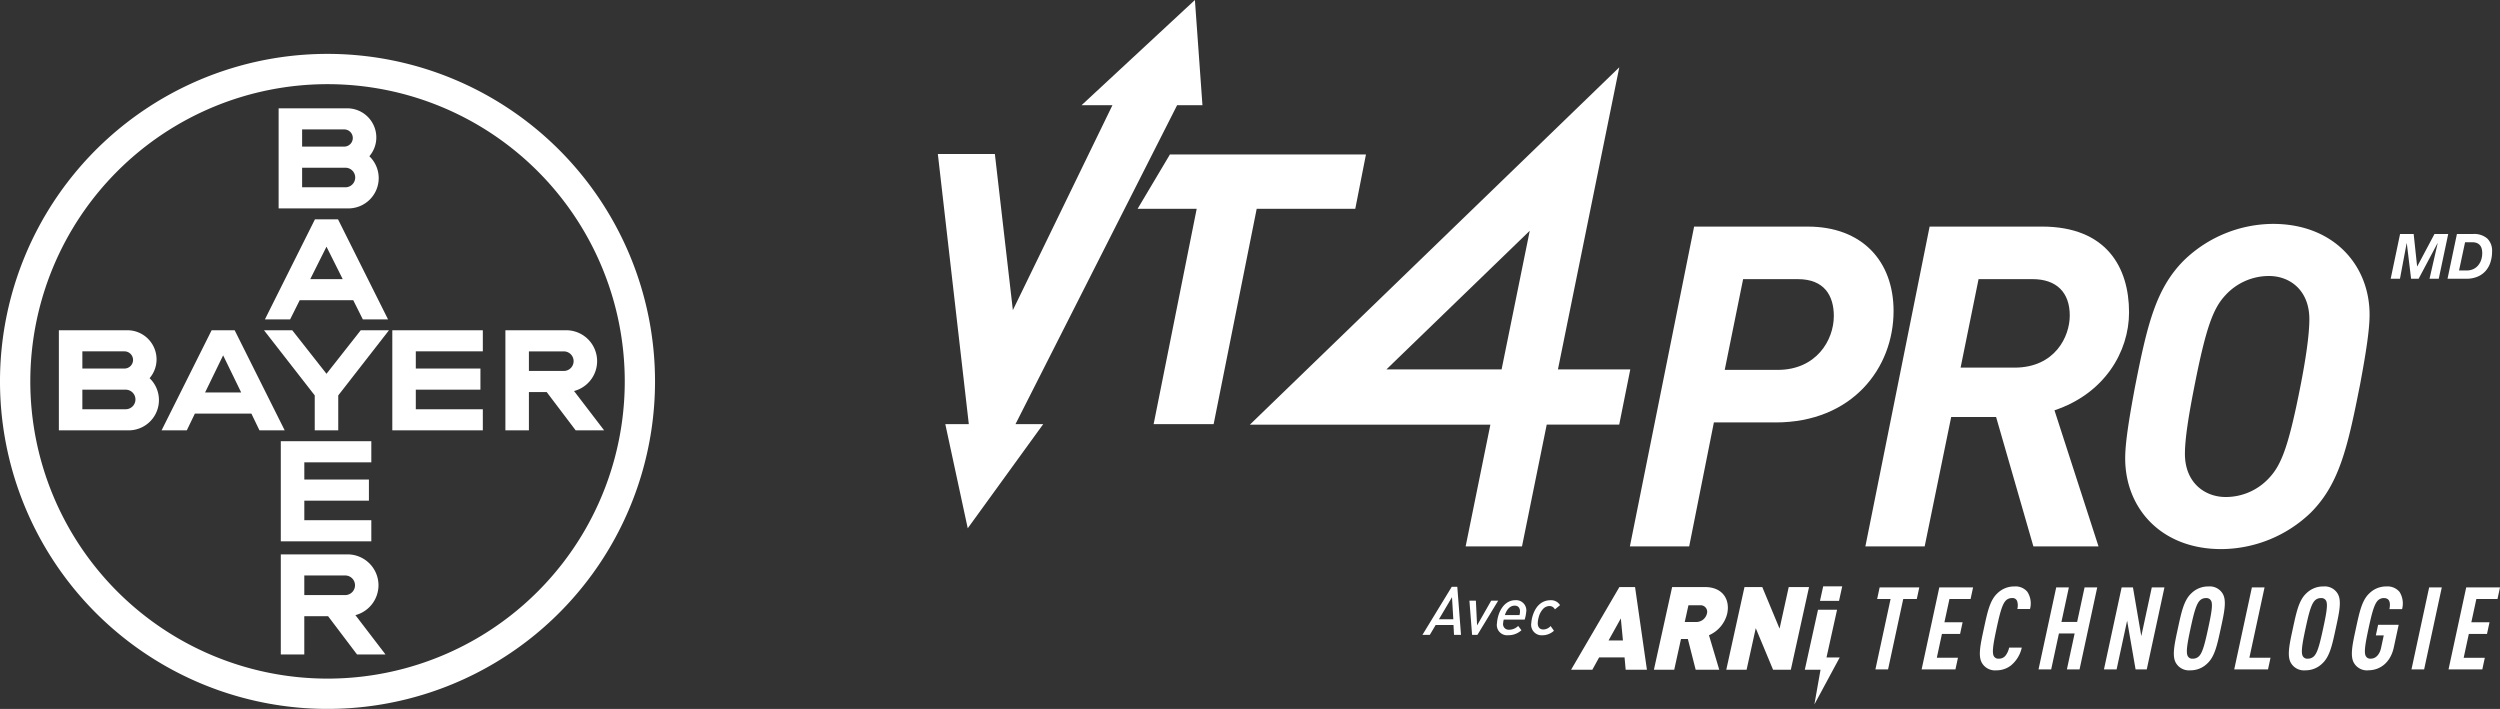 <svg id="Group_40871" data-name="Group 40871" xmlns="http://www.w3.org/2000/svg" width="638.746" height="181.124" viewBox="0 0 638.746 181.124">
  <rect x="0" y="0" width="638.746" height="181.124" fill="#333333" stroke="none"/>
  <g id="Group_40869" data-name="Group 40869" transform="translate(239.617 0)">
    <g id="Asset_1" data-name="Asset 1">
      <g id="Layer_1" data-name="Layer 1">
        <path id="Path_18248" data-name="Path 18248" d="M149.242,58.39c-3.1,15.722-5.281,25.021-12.511,32.251a33.213,33.213,0,0,1-22.837,9.294c-15.5,0-24.56-10.561-24.56-23.183,0-3.673.806-9.183,2.525-18.363,3.1-15.722,5.281-25.021,12.511-32.251A32.944,32.944,0,0,1,127.1,16.845c15.492,0,24.676,10.557,24.676,23.183,0,3.673-.8,9.179-2.525,18.363ZM126.056,30.158a15.037,15.037,0,0,0-11.133,4.935c-3.1,3.327-4.935,8.147-7.917,23.3-1.378,7-2.41,13.2-2.41,17.215,0,7.23,4.935,11.018,10.442,11.018a15.03,15.03,0,0,0,11.133-4.935c3.1-3.327,4.935-8.147,7.921-23.3,1.378-7,2.295-13.2,2.295-17.215,0-7.23-4.82-11.018-10.331-11.018Z" transform="translate(214.032 40.359)" fill="#fff"/>
        <path id="Path_18249" data-name="Path 18249" d="M120.675,82.25H102.184L117.86,5.063l-94.381,91.3H84.922L78.6,127.477H93l6.317-31.116h18.521l2.832-14.11Zm-32.887,0H58.361L94.984,46.822Z" transform="translate(56.251 12.131)" fill="#fff"/>
        <path id="Path_18250" data-name="Path 18250" d="M89.254,67.082H73.532L67.219,98.762H52.068L68.481,17.049H97.52c13.888,0,21.92,8.834,21.92,21.579,0,14.575-10.557,28.459-30.182,28.459ZM95,30.472h-14l-4.7,23.187H89.83c9.87,0,14.345-7.575,14.345-13.773,0-5.161-2.41-9.414-9.183-9.414Z" transform="translate(124.747 40.846)" fill="#fff"/>
        <path id="Path_18251" data-name="Path 18251" d="M118.1,63.989,129.353,98.76H112.713l-9.525-33.053H91.71L84.937,98.76H69.786L86.2,17.047h28.689c16.528,0,22.266,10.446,22.266,21.92C137.154,49.064,130.842,59.74,118.1,63.989Zm-5.626-33.514H98.706l-4.59,22.611h13.773c10.331,0,14.119-7.921,14.119-13.312,0-5.856-3.327-9.3-9.525-9.3Z" transform="translate(167.197 40.843)" fill="#fff"/>
        <g id="Group_40865" data-name="Group 40865">
          <path id="Path_18252" data-name="Path 18252" d="M23.287,11.622,15.029,25.506h15.1l-11,55.011h15.33l11-55.011H70.646l2.73-13.884Z" transform="translate(36.007 27.846)" fill="#fff"/>
          <path id="Path_18253" data-name="Path 18253" d="M61.132,26.881h6.475L65.679,0,36.717,26.881h7.891L19.169,79.239l-4.6-39.9H0l7.912,69.023H1.907l5.733,26.608,19.284-26.608H19.839Z" fill="#fff"/>
        </g>
      </g>
      <g id="FRE" transform="translate(123.808 149.815)">
        <g id="Group_40866" data-name="Group 40866" transform="translate(115.738 0.021)">
          <path id="Path_18254" data-name="Path 18254" d="M77.652,47.167,73.774,65.15H70.541l3.877-17.983H70.985l.64-2.973h10.13l-.64,2.973Z" transform="translate(-70.541 -43.955)" fill="#fff"/>
          <path id="Path_18255" data-name="Path 18255" d="M74.018,65.15l4.521-20.956h8.629l-.64,2.973h-5.4l-1.284,5.946h4.645l-.64,2.973H79.209L77.9,62.177h5.4l-.64,2.973H74.022Z" transform="translate(-62.211 -43.955)" fill="#fff"/>
          <path id="Path_18256" data-name="Path 18256" d="M86.44,64.231a5.983,5.983,0,0,1-3.835,1.322,3.843,3.843,0,0,1-3.6-1.766c-1.147-1.766-.465-4.8.422-8.919s1.527-7.209,3.438-8.979a6.1,6.1,0,0,1,4.364-1.766,3.916,3.916,0,0,1,3.289,1.352,5.413,5.413,0,0,1,.691,4.415H87.975a3.735,3.735,0,0,0-.051-2.03,1.239,1.239,0,0,0-1.335-.763,2.1,2.1,0,0,0-1.7.793c-.823,1-1.395,3.118-2.218,6.944s-1.169,5.946-.776,6.944a1.288,1.288,0,0,0,1.356.793,2.061,2.061,0,0,0,1.693-.764,5.052,5.052,0,0,0,.934-2.06H89.11a8.138,8.138,0,0,1-2.666,4.474Z" transform="translate(-51.711 -44.123)" fill="#fff"/>
          <path id="Path_18257" data-name="Path 18257" d="M90.061,65.15l1.979-9.183H88.027L86.047,65.15H82.814l4.521-20.956h3.233l-1.9,8.829H92.68l1.9-8.829h3.233L93.294,65.15Z" transform="translate(-41.137 -43.955)" fill="#fff"/>
          <path id="Path_18258" data-name="Path 18258" d="M95.82,65.15,93.657,52.7,90.97,65.15H87.737l4.521-20.956h2.888l2.133,12.451,2.683-12.451h3.233L98.673,65.15H95.815Z" transform="translate(-29.343 -43.955)" fill="#fff"/>
          <path id="Path_18259" data-name="Path 18259" d="M101.561,63.787A6.077,6.077,0,0,1,97.2,65.553a3.843,3.843,0,0,1-3.6-1.766c-1.147-1.766-.461-4.828.431-8.949s1.518-7.179,3.429-8.949a6.087,6.087,0,0,1,4.363-1.766,3.843,3.843,0,0,1,3.6,1.766c1.147,1.766.461,4.828-.431,8.949S103.472,62.021,101.561,63.787Zm1.007-15.893a1.326,1.326,0,0,0-1.386-.793,2.1,2.1,0,0,0-1.7.793c-.823,1-1.395,3.118-2.218,6.944s-1.169,5.946-.776,6.944a1.288,1.288,0,0,0,1.356.793,2.165,2.165,0,0,0,1.732-.793c.823-1,1.365-3.118,2.192-6.944s1.194-5.946.806-6.944Z" transform="translate(-16.747 -44.123)" fill="#fff"/>
          <path id="Path_18260" data-name="Path 18260" d="M97.538,65.15l4.517-20.956h3.233l-3.877,17.983h5.4l-.64,2.973H97.538Z" transform="translate(-5.861 -43.955)" fill="#fff"/>
          <path id="Path_18261" data-name="Path 18261" d="M110.214,63.787a6.077,6.077,0,0,1-4.364,1.766,3.843,3.843,0,0,1-3.6-1.766c-1.147-1.766-.461-4.828.431-8.949s1.518-7.179,3.429-8.949a6.087,6.087,0,0,1,4.364-1.766,3.843,3.843,0,0,1,3.6,1.766c1.147,1.766.461,4.828-.431,8.949S112.125,62.021,110.214,63.787Zm1.007-15.893a1.326,1.326,0,0,0-1.386-.793,2.1,2.1,0,0,0-1.7.793c-.823,1-1.395,3.118-2.218,6.944s-1.169,5.946-.776,6.944a1.288,1.288,0,0,0,1.356.793,2.151,2.151,0,0,0,1.728-.793c.823-1,1.365-3.118,2.192-6.944S111.609,48.892,111.22,47.894Z" transform="translate(3.985 -44.123)" fill="#fff"/>
          <path id="Path_18262" data-name="Path 18262" d="M110.593,65.553a3.843,3.843,0,0,1-3.6-1.766c-1.147-1.766-.461-4.828.431-8.949s1.518-7.179,3.429-8.949a6.087,6.087,0,0,1,4.364-1.766,3.983,3.983,0,0,1,3.361,1.412,5.6,5.6,0,0,1,.64,4.385h-3.233c.226-1.177.32-2.824-1.412-2.824a2.1,2.1,0,0,0-1.7.793c-.823,1-1.395,3.118-2.218,6.944s-1.169,5.946-.776,6.944a1.288,1.288,0,0,0,1.356.793c1.386,0,2.286-1.237,2.6-2.679l.7-3.267h-2.022l.584-2.709h5.251l-1.25,5.8c-.819,3.8-3.451,5.827-6.509,5.827Z" transform="translate(15.348 -44.123)" fill="#fff"/>
          <path id="Path_18263" data-name="Path 18263" d="M110.874,65.15l4.517-20.956h3.233L114.107,65.15Z" transform="translate(26.09 -43.955)" fill="#fff"/>
          <path id="Path_18264" data-name="Path 18264" d="M113.662,65.15l4.521-20.956h8.629l-.64,2.973h-5.4l-1.284,5.946h4.645l-.64,2.973h-4.645l-1.314,6.091h5.4l-.64,2.973h-8.629Z" transform="translate(32.77 -43.955)" fill="#fff"/>
        </g>
        <g id="Group_40867" data-name="Group 40867" transform="translate(0 0.107)">
          <path id="Path_18265" data-name="Path 18265" d="M44.533,56.437,44.4,53.916H39.837l-1.489,2.521h-1.89l7.5-12.289h1.412l.947,12.289H44.529Zm-.516-9.631-3.34,5.643h3.677Z" transform="translate(-36.459 -44.148)" fill="#fff"/>
          <path id="Path_18266" data-name="Path 18266" d="M42.038,53.939H40.677l-.682-8.748h1.651l.307,6.334,3.609-6.334h1.787Z" transform="translate(-27.987 -41.651)" fill="#fff"/>
          <path id="Path_18267" data-name="Path 18267" d="M49.152,50.115H43.807a4.6,4.6,0,0,0-.145.845A1.437,1.437,0,0,0,45.193,52.7a3.281,3.281,0,0,0,2.3-.968l.84,1.1a4.918,4.918,0,0,1-3.391,1.275,2.626,2.626,0,0,1-2.866-3.054c.2-2.781,1.723-5.9,4.739-5.9a2.607,2.607,0,0,1,2.73,3.054,9.5,9.5,0,0,1-.388,1.9Zm-2.525-3.57c-1.054,0-1.975.742-2.534,2.414h3.745a5.182,5.182,0,0,0,.119-.742C48.034,47.095,47.445,46.545,46.626,46.545Z" transform="translate(-23.03 -41.729)" fill="#fff"/>
          <path id="Path_18268" data-name="Path 18268" d="M50.688,47.506a1.518,1.518,0,0,0-1.386-.862,2.288,2.288,0,0,0-1.6.708,4.906,4.906,0,0,0-1.182,2.278,6.12,6.12,0,0,0-.2,1.224c-.085,1.19.525,1.779,1.408,1.779a2.533,2.533,0,0,0,1.868-.879l.853,1.207a4.387,4.387,0,0,1-2.96,1.156,2.682,2.682,0,0,1-2.828-3.139,8.217,8.217,0,0,1,.213-1.348c.823-3.246,2.713-4.47,4.7-4.47a2.659,2.659,0,0,1,2.431,1.258Z" transform="translate(-16.842 -41.726)" fill="#fff"/>
        </g>
        <g id="Group_40868" data-name="Group 40868" transform="translate(37.984)">
          <path id="Path_18269" data-name="Path 18269" d="M66.9,44.173H58.533L53.875,65.3h5.191L60.8,57.434h1.749l2,7.861h6.023l-2.627-8.812a8.126,8.126,0,0,0,4.658-5.519c.764-3.472-1.024-6.795-5.711-6.795Zm.52,6.795A2.8,2.8,0,0,1,64.693,53.1H61.754l.943-4.27h2.939a1.67,1.67,0,0,1,1.783,2.137Z" transform="translate(-32.715 -43.994)" fill="#fff"/>
          <path id="Path_18270" data-name="Path 18270" d="M75.277,44.17,72.936,54.791,68.517,44.17H63.974L59.321,65.292h5.191l2.342-10.621,4.423,10.621h4.538L80.469,44.17Z" transform="translate(-19.669 -43.991)" fill="#fff"/>
          <path id="Path_18271" data-name="Path 18271" d="M59.984,44.17,47.644,65.292h5.43l1.732-3.144h6.5l.286,3.144h5.43L63.989,44.17ZM57.216,57.815l3.139-5.635.537,5.635Z" transform="translate(-47.644 -43.991)" fill="#fff"/>
          <path id="Path_18272" data-name="Path 18272" d="M72.052,44.117H67.19l-.819,3.711h4.867Z" transform="translate(-2.778 -44.117)" fill="#fff"/>
          <path id="Path_18273" data-name="Path 18273" d="M70.774,58.068l2.7-12.195H68.607L65.229,61.212h4.018l-1.57,8.864,6.471-12.007Z" transform="translate(-5.513 -39.91)" fill="#fff"/>
        </g>
      </g>
    </g>
    <path id="Path_18274" data-name="Path 18274" d="M2.285-27.846l-2.4,11.433h2.37l1.713-9.095H4l1.1,9.095H7.024l4.836-9.095h.032L9.811-16.413h2.354l2.418-11.433H11.076l-4.4,8.278H6.64l-.881-8.278Zm15.067,9.319,1.537-7.205h1.889a2.931,2.931,0,0,1,1.145.2,2,2,0,0,1,.777.568,2.285,2.285,0,0,1,.44.873,4.334,4.334,0,0,1,.136,1.129,5.434,5.434,0,0,1-.264,1.713,4.29,4.29,0,0,1-.769,1.409A3.6,3.6,0,0,1,21-18.879a3.942,3.942,0,0,1-1.705.352Zm-.544-9.319-2.4,11.433h4.772a7.331,7.331,0,0,0,2.89-.528,5.657,5.657,0,0,0,2.066-1.465,6.22,6.22,0,0,0,1.241-2.218,8.913,8.913,0,0,0,.416-2.77,4.332,4.332,0,0,0-1.217-3.29,5.083,5.083,0,0,0-3.635-1.161Z" transform="translate(371.313 87.633)" fill="#fff"/>
  </g>
  <g id="Group_40870" data-name="Group 40870" transform="translate(0 13.767)">
    <g id="Group_37508" data-name="Group 37508" transform="translate(0 0)">
      <g id="L_Bayer_Cross_REV" transform="translate(0 0)">
        <path id="Path_12242" data-name="Path 12242" d="M135.679,53.066a83.679,83.679,0,1,0,83.679,83.675A83.68,83.68,0,0,0,135.679,53.066Zm0,159.617a75.94,75.94,0,1,1,75.945-75.941A75.938,75.938,0,0,1,135.675,212.683Z" transform="translate(-52 -53.066)" fill="#fff" fill-rule="evenodd"/>
        <path id="Path_12243" data-name="Path 12243" d="M99.689,75.22A7.721,7.721,0,0,0,97.3,69.633a7.36,7.36,0,0,0,1.78-4.812,7.444,7.444,0,0,0-7.435-7.435H74.119V82.96H91.952A7.749,7.749,0,0,0,99.689,75.22ZM80.121,62.778H90.88a2.194,2.194,0,0,1,1.548,3.746,2.171,2.171,0,0,1-1.551.644l-10.756,0Zm0,14.789v-5H91.186a2.5,2.5,0,0,1,0,5Z" transform="translate(-2.931 -43.48)" fill="#fff" fill-rule="evenodd"/>
        <path id="Path_12244" data-name="Path 12244" d="M97.419,89.209V83.816H74.292v25.577H97.419V104H80.3V99H96.806V93.6H80.3V89.209Z" transform="translate(-2.548 15.15)" fill="#fff" fill-rule="evenodd"/>
        <path id="Path_12245" data-name="Path 12245" d="M99.251,100.693A7.9,7.9,0,0,0,91.359,92.8H74.292v25.573h6v-9.784h6.076l7.4,9.784h7.274s-6.762-8.838-7.689-10.048A7.925,7.925,0,0,0,99.251,100.693Zm-8.5,2.5H80.294V98.189H90.748a2.5,2.5,0,0,1,0,5.008Z" transform="translate(-2.547 35.076)" fill="#fff" fill-rule="evenodd"/>
        <path id="Path_12246" data-name="Path 12246" d="M88.924,86.132,80.177,75.006H72.958S85.693,91.359,85.922,91.655v8.925h6.006V91.655c.229-.3,12.964-16.649,12.964-16.649H97.675Z" transform="translate(-5.507 -4.394)" fill="#fff" fill-rule="evenodd"/>
        <path id="Path_12247" data-name="Path 12247" d="M109.659,90.532a7.891,7.891,0,0,0-2-15.526H92.122v25.574h6.006V90.8h4.544l7.406,9.784h7.27S110.586,91.742,109.659,90.532Zm-2.61-5.127H98.128v-5h8.921a2.5,2.5,0,0,1,0,5Z" transform="translate(37.007 -4.394)" fill="#fff" fill-rule="evenodd"/>
        <path id="Path_12248" data-name="Path 12248" d="M83.5,75.006H77.614L64.827,100.579h6.446L73.336,96.3H87.774l2.063,4.281h6.446Zm-7.56,15.9c.608-1.249,3.852-7.92,4.615-9.488.763,1.567,4.01,8.239,4.615,9.488Z" transform="translate(-23.545 -4.394)" fill="#fff" fill-rule="evenodd"/>
        <path id="Path_12249" data-name="Path 12249" d="M81.632,82.444A7.447,7.447,0,0,0,74.2,75.006H56.673v25.574H74.5a7.735,7.735,0,0,0,5.352-13.327A7.371,7.371,0,0,0,81.632,82.444ZM62.675,80.4H73.434a2.193,2.193,0,0,1,0,4.387l-10.756,0ZM73.74,95.189H62.675v-5H73.74a2.5,2.5,0,0,1,0,5Z" transform="translate(-41.633 -4.394)" fill="#fff" fill-rule="evenodd"/>
        <path id="Path_12250" data-name="Path 12250" d="M83.144,100.58h23.127V95.187H89.147v-5H105.66V84.793H89.147V80.4h17.124V75.006H83.144Z" transform="translate(17.09 -4.394)" fill="#fff" fill-rule="evenodd"/>
        <path id="Path_12251" data-name="Path 12251" d="M81.92,86.873H95.6l2.446,4.892h6.44L91.707,66.2h-5.89L73.031,91.765h6.443Zm6.842-13.678,4.145,8.287H84.617Z" transform="translate(-5.345 -23.934)" fill="#fff" fill-rule="evenodd"/>
      </g>
    </g>
  </g>
</svg>
